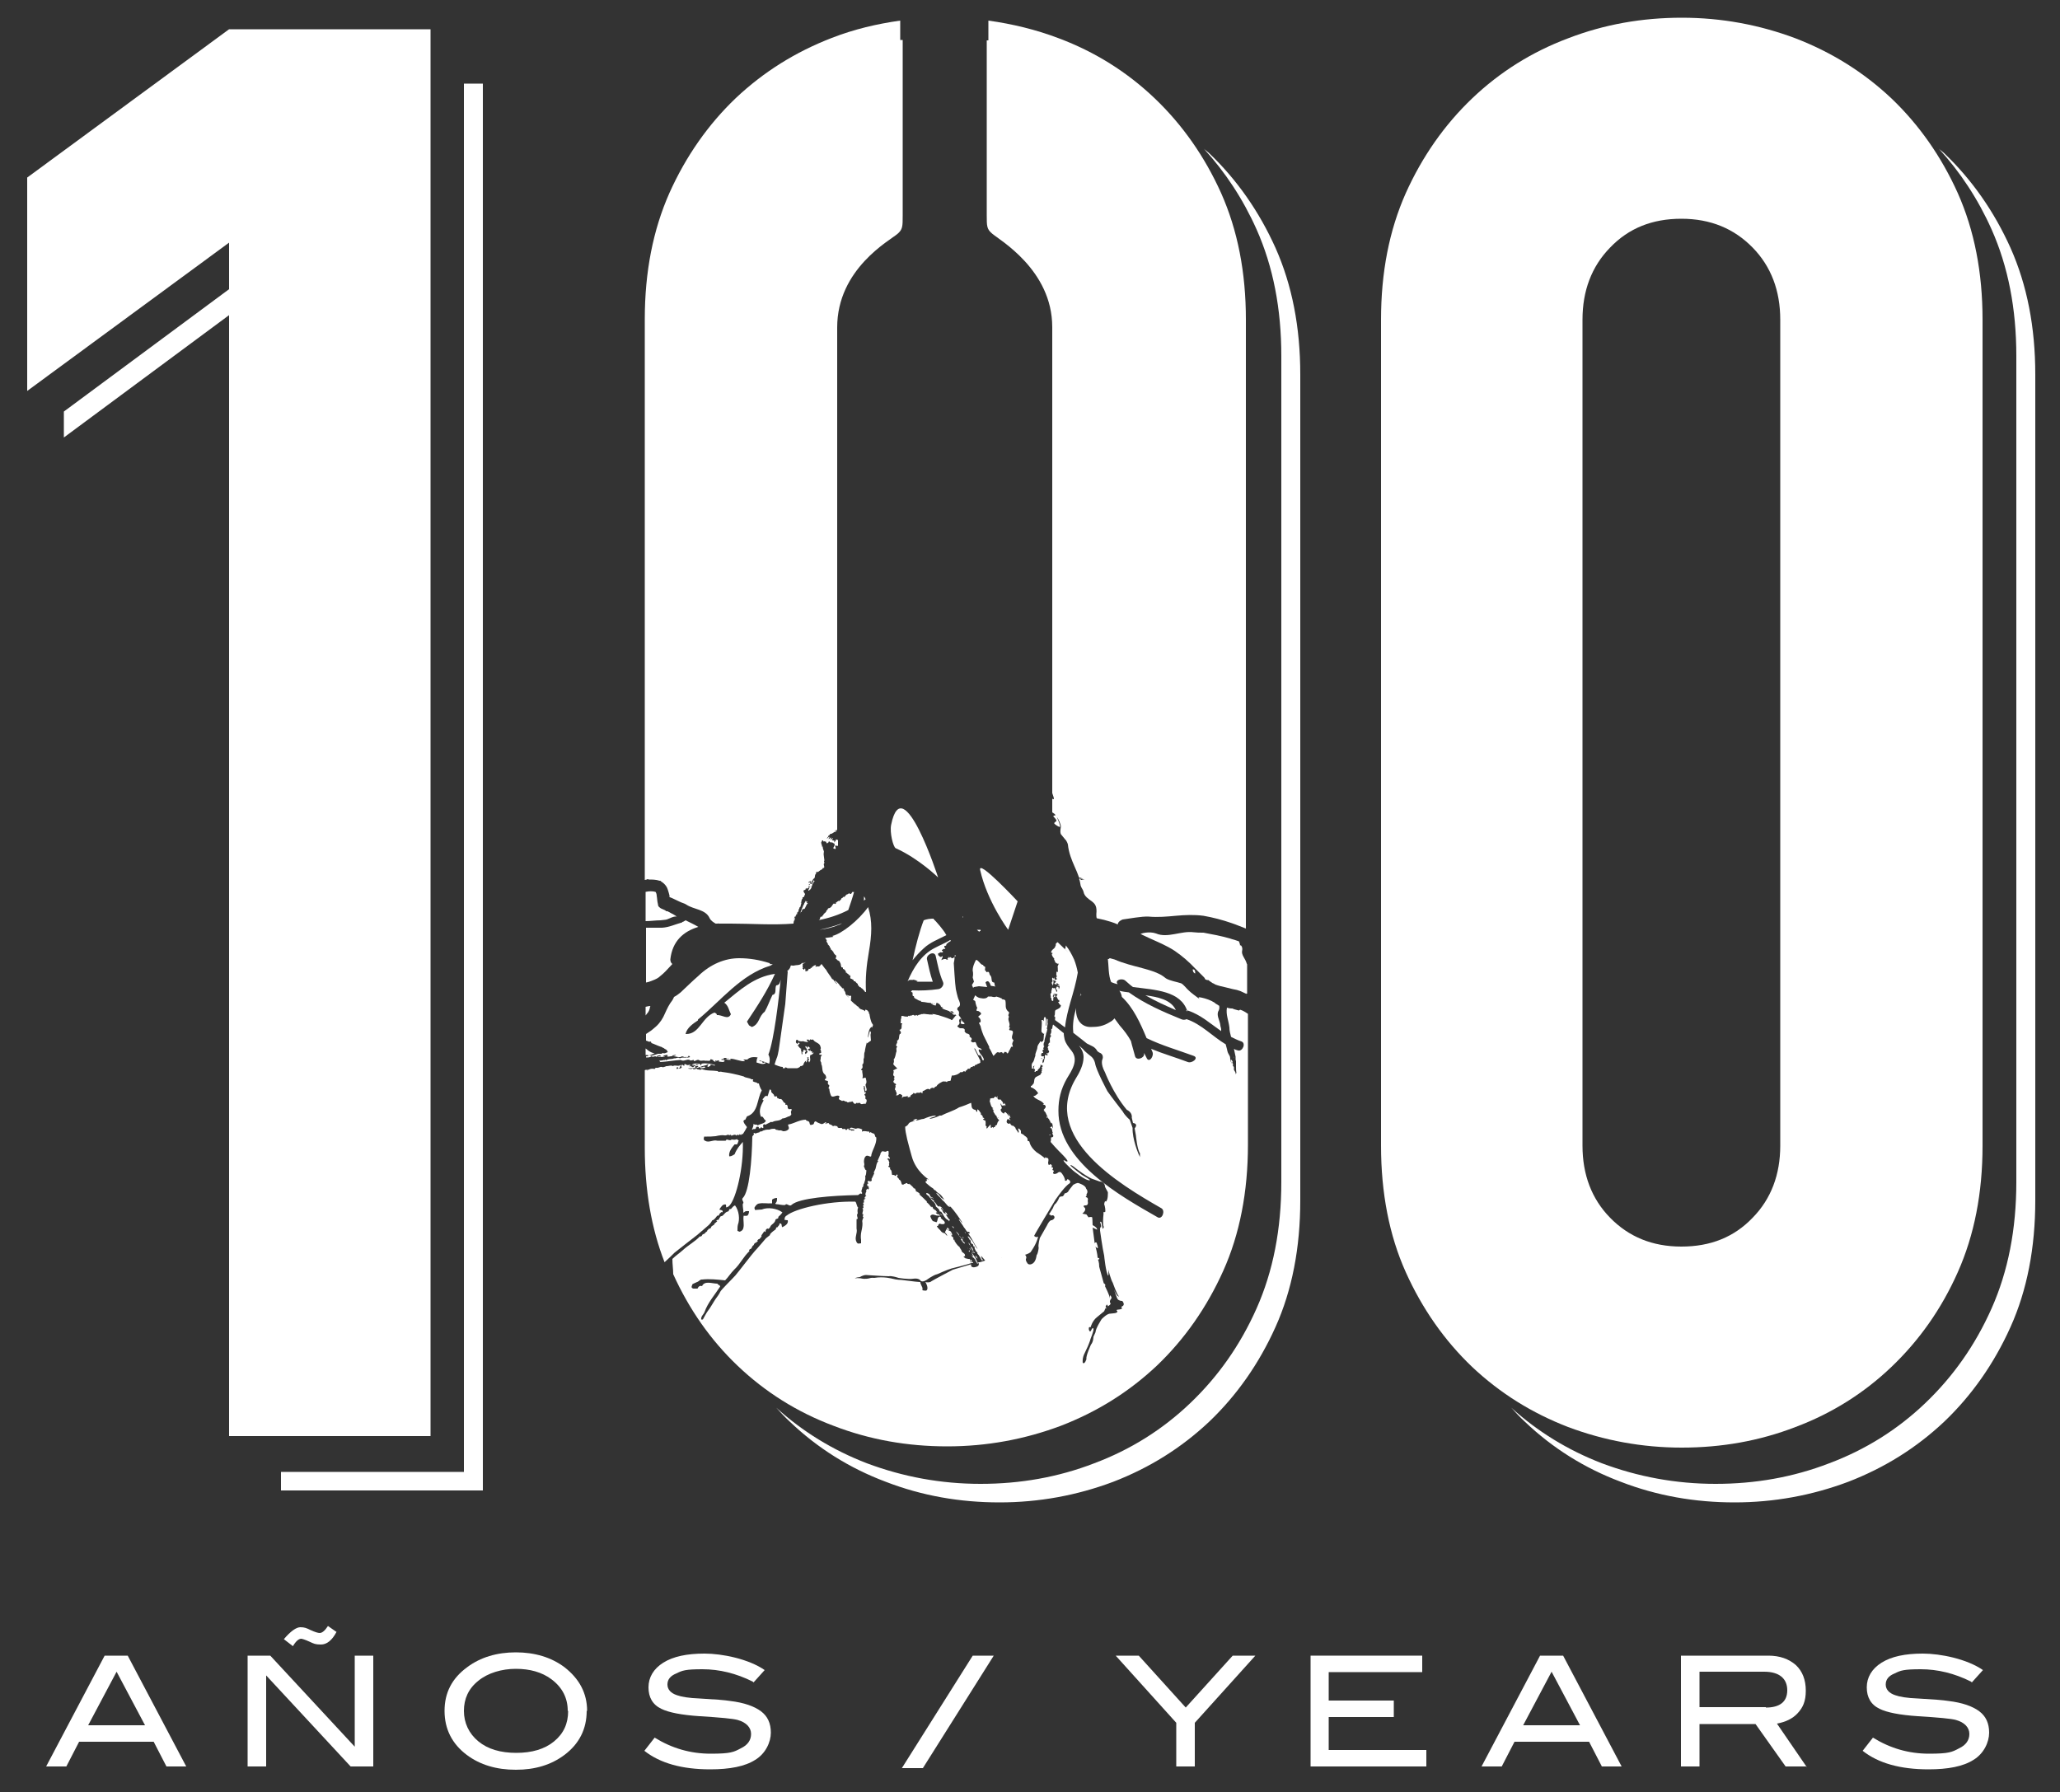 <svg xmlns="http://www.w3.org/2000/svg" id="Capa_1" viewBox="0 0 500 435"><rect x="0" y="0" width="500" height="435" fill="#333333" stroke="none"/><defs><style> .st0 { fill: #fff; } </style></defs><g><g><polygon class="st0" points="112.6 20.3 112.6 357.3 68.2 357.3 68.2 361.8 117.2 361.8 117.2 20.3 112.6 20.3"></polygon><polygon class="st0" points="55.6 70.2 15.5 99.9 15.5 106.2 55.6 76.5 55.6 70.2"></polygon></g><path class="st0" d="M488,60.2c-4-8.9-9.4-16.6-16.1-23-.4-.4-.9-.7-1.3-1.1,5.2,5.7,9.5,12.2,12.8,19.6,4,9,6,19.2,6,30.7v200.5c0,11.5-2,21.7-6,30.7-4,9-9.4,16.6-16.1,23-6.7,6.4-14.5,11.3-23.3,14.6-8.8,3.4-18,5-27.6,5s-18.8-1.7-27.6-5c-8.3-3.2-15.6-7.7-22-13.5,1.1,1.2,2.1,2.3,3.3,3.4,6.7,6.4,14.5,11.3,23.3,14.6,8.8,3.4,18,5,27.6,5s18.8-1.7,27.6-5c8.8-3.4,16.5-8.2,23.3-14.6,6.7-6.4,12.1-14.1,16.1-23,4-8.9,6-19.2,6-30.7V90.9c0-11.5-2-21.7-6-30.7Z"></path><path class="st0" d="M309.6,60.2c-4-8.9-9.4-16.6-16.1-23-.4-.4-.9-.7-1.3-1.1,5.2,5.7,9.5,12.2,12.8,19.6,4,9,6,19.2,6,30.7v200.5c0,11.5-2,21.7-6,30.7-4,9-9.4,16.6-16.1,23-6.7,6.4-14.5,11.3-23.3,14.6-8.8,3.4-18,5-27.6,5s-18.8-1.7-27.6-5c-8.3-3.2-15.6-7.7-22-13.5,1.1,1.2,2.1,2.3,3.3,3.4,6.7,6.4,14.5,11.3,23.3,14.6,8.8,3.4,18,5,27.6,5s18.8-1.7,27.6-5c8.8-3.4,16.5-8.2,23.3-14.6,6.7-6.4,12.1-14.1,16.1-23,4-8.9,6-19.2,6-30.7V90.9c0-11.5-2-21.7-6-30.7Z"></path></g><g><path class="st0" d="M45.3,428.8h-4.9l-3.1-6h-18.1l-3.1,6h-4.9l14.2-26.9h5.6l14.2,26.9ZM35.2,418.8l-6.9-13-6.9,13h13.8Z"></path><path class="st0" d="M90.6,428.8h-5.5l-20.5-22.1v22.1h-4.5v-26.9h5.5l20.5,22.1v-22.1h4.5v26.9ZM81.7,396.1c-1.1,2.1-2.4,3.1-3.8,3.1s-1.7-.2-2.8-.7c-1.1-.5-1.8-.7-2-.7-.6,0-1.3.6-2,1.8l-2.2-1.7c1.6-1.9,3-2.9,4-2.9s1.5.2,2.5.7c1.1.5,1.8.7,2.2.7.6,0,1.3-.6,2-1.7l2,1.4Z"></path><path class="st0" d="M142.4,415.3c0,4.4-1.8,8-5.4,10.7-3.2,2.4-7.1,3.6-11.8,3.6s-8.7-1.2-11.9-3.6c-3.6-2.7-5.4-6.3-5.4-10.7s1.8-7.9,5.5-10.6c3.2-2.4,7.2-3.6,11.8-3.6s8.6,1.2,11.8,3.6c3.6,2.8,5.5,6.3,5.5,10.6ZM137.8,415.3c0-3.1-1.3-5.7-4-7.7-2.3-1.7-5.2-2.5-8.6-2.5s-6.8,1-9.1,2.9c-2.4,1.9-3.5,4.4-3.5,7.3s1.2,5.5,3.5,7.4c2.3,1.9,5.4,2.8,9.2,2.8s6.9-.9,9.2-2.8c2.3-1.9,3.4-4.3,3.4-7.4Z"></path><path class="st0" d="M182.7,408.2c-4-2-8.1-3-12.2-3s-4.9.3-6.3,1c-1.5.6-2.2,1.5-2.2,2.7s.8,2.1,2.3,2.6c1.1.4,2.9.7,5.5.8,3.7.2,6.2.4,7.4.6,3.4.4,5.9,1.3,7.5,2.5,1.6,1.2,2.4,2.9,2.4,5.2s-1.3,5.1-3.8,6.6c-2.5,1.6-6.2,2.3-10.9,2.3-6.9,0-12.2-1.5-16-4.5l2.5-3.2c4.2,2.6,8.7,3.9,13.6,3.9s5.6-.4,7.3-1.3c1.7-.8,2.5-2,2.5-3.5s-1.1-2.8-3.3-3.4c-1.1-.3-4.2-.6-9.2-.9-4.4-.3-7.5-.9-9.3-1.8-2.1-1-3.1-2.8-3.1-5.2s1.2-4.5,3.6-6c2.4-1.5,5.7-2.2,10-2.2s10.7,1.3,14.6,4l-2.7,3Z"></path><path class="st0" d="M241.2,401.9l-17.2,27.3h-5.1l17.2-27.3h5.1Z"></path><path class="st0" d="M304.7,401.9l-14.7,16.3v10.6h-4.5v-10.6l-14.7-16.3h5.6l11.4,12.6,11.4-12.6h5.6Z"></path><path class="st0" d="M346.3,428.8h-28.2v-26.9h27.1v4h-22.7v6.9h15.8v4h-15.8v8h23.7v4Z"></path><path class="st0" d="M393.7,428.8h-4.9l-3.1-6h-18.1l-3.1,6h-4.9l14.2-26.9h5.6l14.2,26.9ZM383.5,418.8l-6.9-13-6.9,13h13.8Z"></path><path class="st0" d="M438.6,428.8h-5.2l-7.3-10.3h-13.6v10.3h-4.5v-26.9h21.2c2.8,0,5,.8,6.7,2.3,1.6,1.5,2.4,3.6,2.4,6.2s-.7,4.1-2,5.5c-1.2,1.3-2.9,2.1-5,2.5l7.2,10.5ZM428.6,414.5c3.4,0,5.2-1.4,5.2-4.2s-1.9-4.5-5.6-4.5h-15.7v8.6h16.1Z"></path><path class="st0" d="M478.4,408.2c-4-2-8.1-3-12.2-3s-4.9.3-6.3,1c-1.5.6-2.2,1.5-2.2,2.7s.8,2.1,2.3,2.6c1.1.4,2.9.7,5.5.8,3.7.2,6.2.4,7.4.6,3.4.4,5.9,1.3,7.5,2.5,1.6,1.2,2.4,2.9,2.4,5.2s-1.3,5.1-3.8,6.6c-2.5,1.6-6.2,2.3-10.9,2.3-6.9,0-12.2-1.5-16-4.5l2.5-3.2c4.2,2.6,8.7,3.9,13.6,3.9s5.6-.4,7.3-1.3c1.7-.8,2.5-2,2.5-3.5s-1.1-2.8-3.3-3.4c-1.1-.3-4.2-.6-9.2-.9-4.4-.3-7.5-.9-9.3-1.8-2.1-1-3.1-2.8-3.1-5.2s1.2-4.5,3.6-6c2.4-1.5,5.7-2.2,10-2.2s10.7,1.3,14.6,4l-2.7,3Z"></path></g><g><path class="st0" d="M55.6,348.6V58.9L6.6,94.9v-51.8L55.6,7.1h48.9v341.5h-48.9Z"></path><path class="st0" d="M335.2,77.6c0-11.5,2-21.7,6-30.7,4-8.9,9.4-16.6,16.1-23,6.7-6.4,14.5-11.3,23.3-14.6,8.8-3.4,18-5,27.6-5s18.8,1.7,27.6,5c8.8,3.4,16.5,8.2,23.3,14.6,6.7,6.4,12.1,14.1,16.1,23,4,9,6,19.2,6,30.7v200.5c0,11.5-2,21.7-6,30.7-4,9-9.4,16.6-16.1,23-6.7,6.4-14.5,11.3-23.3,14.6-8.8,3.4-18,5-27.6,5s-18.8-1.7-27.6-5c-8.8-3.4-16.5-8.2-23.3-14.6-6.7-6.4-12.1-14.1-16.1-23-4-8.9-6-19.2-6-30.7V77.6ZM384.1,278.1c0,7,2.2,12.9,6.7,17.5,4.5,4.6,10.2,7,17.3,7s12.8-2.3,17.3-7c4.5-4.6,6.7-10.5,6.7-17.5V77.6c0-7-2.2-12.9-6.7-17.5-4.5-4.6-10.2-7-17.3-7s-12.8,2.3-17.3,7c-4.5,4.6-6.7,10.5-6.7,17.5v200.5Z"></path><g><path class="st0" d="M237.3,305.5c-.2-.2-.2-.8-.6-.6.3.2.2.5.6.6Z"></path><path class="st0" d="M236.6,304.1l-.2-.2h0c0,0-.5,0-.5,0,0,.3.4,0,.6.3Z"></path><polygon class="st0" points="235 303.1 235 303 234.9 302.9 235 303.1"></polygon><path class="st0" d="M235.6,302.4l-.5-.8c0,.2.1.6.5.8Z"></path><polygon class="st0" points="235.4 304 235.4 304 235.4 304.1 235.4 304"></polygon><path class="st0" d="M234.4,299.4c.1-.2-.2-.3-.3-.4l.3.4Z"></path><path class="st0" d="M235.4,303.8c0-.1,0-.2-.2-.3,0,.1-.2.5.2.3Z"></path><path class="st0" d="M235.3,303h0s.5.7.5.7c-.1-.2-.2-.5-.4-.7Z"></path><path class="st0" d="M231.1,297.6c0,0,.1.5.5.5-.2-.3-.2-.3-.5-.5Z"></path><path class="st0" d="M231,300.4c.2,0,.3.1.3.2,0-.2-.2-.3-.3-.5,0,0,0,.2,0,.2Z"></path><path class="st0" d="M229.4,294.9c.2-.2.4.1.6,0,0,0,0-.2-.2-.2,0,0,0,0,0,0,.1-.3-.4-.4-.5-.7,0,.2.3.4.2.6-.7-.1-.6-.8-1.1-1.2v-.2c.4.2.4.6.7.7h0c-.3-.3-.4-.9-.9-1,.1,0,0-.2-.1-.2v.2c-.8,0-.8-.9-1.4-1.2.1-.5-.5-.3-.5-.7-.2,0-.4-.2-.4-.3.3,0,.6.1.8.3-.2-.5-.9-.3-.9-.9-.1-.2-.5-.5-.8-.5-.4.3.6.6.7,1,.3.4.6.7.8,1,.4.2.6.7.8,1.1h-.2c.3.4,1,.7,1.1,1.4h.3c.6.7.8,1.7,1.8,2.1l.2.3c0-.2,0-.3.2-.3-.5-.4-.7-1-1.1-1.4Z"></path><path class="st0" d="M231.8,301.1l-.2-.2c0,0,0,.3.2.2Z"></path><polygon class="st0" points="233.8 300.3 233.6 300.2 233.9 300.7 233.8 300.3"></polygon><polygon class="st0" points="231.9 295.7 231.7 295.6 232 295.8 231.9 295.7"></polygon><path class="st0" d="M233.2,300.8c.3.4.5.9,1,1.1,0-.4-.5-.5-.6-.8,0,0,0,0,.1,0,0-.3-.6-.7-.7-1-.1,0-.3,0-.2-.2,0-.3-.4-.7-.8-1l1.2,1.6h.3c0,0,0,.2,0,.2,0,0,0,0-.1,0Z"></path><path class="st0" d="M294.1,238.9c0,0-.2,0-.3,0,0,0,0,0,0,0,0,0,.2,0,.2,0,0,0,0,0,0,0h0,0s0,0,0,0Z"></path><path class="st0" d="M285.4,245.2c-1.2-2.6-4.5-3.2-7.4-3.6,2.4,1.4,4.9,2.5,7.4,3.6Z"></path><path class="st0" d="M287.8,245.3c.2,0,.3,0,.5,0,3.1,1,5.5,3.2,8.1,5,0-.1,0-.2,0-.4,0-.4-.2-.7-.2-1-.1-1.2-1.1-2.5-.4-3.6.2-.4.2-.9.1-1.2,0,0-.2,0-.2-.1,0,0,0,0,0,.1,0,0,0,0,0-.1-.3-.2-.6-.3-.9-.6-.9-.6-2.1-1-3-1.2-.8-.2-1.3-.2-.4.5-1.3-1-2.2-1.6-2.8-2.2,0,0,0,0,0,0,0,0,0,0,0,0-.6-.5-1.2-1.4-1.9-1.8-1.2-.4-2.7-.6-3.7-1.2-.5-.4-.9-.7-1.3-.9-.2-.1-.4-.2-.6-.3l-.7-.3c-1-.4-2.1-.7-3.2-1-2.2-.6-4.4-1.1-6.7-2.1-.4-.1-.8-.2-1.1-.3-.1,0-.2.1-.3.2,0,0-.2,0-.2,0,.2,1.5.1,4,.8,5.6.5.2,1,.4,1.6.5-.9-1,1.1-1.6,1.9-.8.6.5,1.2,1.1,1.8,1.5,5.4.7,11.6.9,13.2,5.9Z"></path><path class="st0" d="M289.5,235.3c0,.5.2.9.6,1,0-.5,0-1-.6-1Z"></path><path class="st0" d="M302.6,234.1c0,0,0-.1,0-.2-.3-1.2-1.4-2.1-1.1-3.2.2-.8-.5-1.7-.5-1,0-.6-.2-.9-.3-1.2l-.6-.2c-.5-.2-1.1-.3-1.6-.5-2.1-.6-4.2-1-6.4-1.4-.9,0-1.6,0-2.4-.1-3-.4-6.3,1.5-9.1.3-1.6-.6-4,0-3.7.2,0,0,.2,0,.3.1,0,0,.2,0,.3,0,0,0-.2,0-.3,0,.6.3,1.1.5,1.7.8,2.2,1,4.2,1.8,6.2,3.1,1.9,1.3,3.5,2.7,5,4.3l1.4,1.4.7.7s0,0,0,.1h0c0,0,.2,0,.2,0,0,.5.3.5.6.6,0,0,.2,0,.3,0,.3.3.7.5,1.1.8h-.1s.2,0,.2,0l.5.3s0,0,0,0c.8.3,1.7.5,2.6.7l1.6.4,1,.2.9.3c.4.2.9.4,1.3.6,0,0,0,0,0,0,.1,0,.2,0,.3,0v-7.3Z"></path><path class="st0" d="M293.6,238.8c0,0,.2,0,.2,0,0,0,0,0,0,0,0,0-.1,0-.2,0Z"></path><path class="st0" d="M228,294.6h0s.7.5.7.5c-.1-.3-.6-.5-.7-.5Z"></path><path class="st0" d="M302.6,241.5s0,0-.1.1c0,0,0,0,.1,0v-.2Z"></path><path class="st0" d="M235.5,302.6c.4.3.3.8.8,1.1-.2-.4-.2-1-.8-1.1Z"></path><path class="st0" d="M253.7,280.9c0,.4-.2.2-.2.2-.2-.3-1.9-1.4-1.9-1.4-1.5-1.2-1.7-2.4-1.7-2.4,0,0,0-.2-.2-.3-.1,0-.3,0-.3-.2,0-.2,0-.3,0-.4-.1-.2-.2-.3-.3-.4-.2-.2-.5-.3-.6-.5l-.7-.4v-.6c-.5-.8-.7-.5-.7-.5.4,1.2,0,.9,0,.9-.1-.3-.6-.9-.6-.9,0-.1,0-.2,0-.2l-.5-.5c-.4,0-.7-.2-.8-.6-.2,0-.4.2-.6,0-.5-.3-.2-.8,0-1.1.2.1.5.3.7.4-.1-.2-.3-.4-.3-.4-.1-.6.3-.2.3-.2-.2-.6-.5-1-.7-1.3h0s0,0,0,0l.2.4c.2.5,0,.5,0,.5,0-.2-.2-.5-.4-.7h0c-.2-.1-.2-.4-.5-.3-.2,0-.1.2-.2.3-.3,0-.5-.3-.7-.5,0-.2-.3-.4,0-.6.3-.2.1-.5,0-.7,0,0,0,0,0,0-.3-.7,0-.6,0-.6,0,.2.1.4.2.5.1,0,.2-.1.4-.1,0,.1.2.2.2.2,0,0,0,0,0,0,0-.7.3,0,.3,0h0c0-.5-.4-.8-.4-.8.1.4-.2.3-.2.3,0-.2-.1-.3-.1-.4h-.2c0,0,.1,0,.2,0-.1-.2-.2-.3-.2-.3-.1,0-.2-.3-.3-.4-.2,0-.4,0-.6,0-.3-.2-.2-.6-.1-.8-.3,0,0,.2-.2.3l-.4-.2c-.2,0-.3.3-.5.4-.2-.1-.5,0-.8.1,0,.1.1.4-.1.5.2.6.3,1.6.9,1.8l-.3.2c.2,0,.3.3.5.3h-.2c-.1.5.4.8.5,1.2.4.1.3.5.4.7,0-.1.4-.1.4,0h-.3c0,.3.4.3.4.6-.3.2-.4.5-.5.9,0,.3-.6.2-.5.7h-.2c-.2,0-.2.2-.3.3v-.3c-.3,0-.3.2-.4.2-.3-.1,0-.6-.2-.8-.3.3-.6.6-.8.9-.1,0-.2,0-.2-.1.1,0,0-.2.1-.2,0-.1-.1-.4-.3-.3,0-.4.1-.6,0-1,.2-.4-.5-.2-.6-.7h.4c0,0,0,0,0,0-.2,0-.2-.4-.5-.3.2-.2-.2-.4,0-.5h-.1c0-.2,0-.1-.1-.1,0,0,0,0,0,.1,0-.2-.4-.2-.2-.6-.3-.2-.4-.8-.9-.9v.6c-.4,0-.2-.6-.6-.5-1-.3-.7-1-.9-1.7-.9.4-1.9.8-2.9,1.1-1.4.9-2.8,1.2-4.3,2h-.4c-.8.4-1.7.7-2.5.8.4-.5,1.2-.3,1.6-.8-1,0-2.1.4-3,.8-.6,0-1.3.4-2,.4l.5-.3h0c-.5-.2-.9.1-1.2.4h0c.2,0,.4-.2.5,0-.6.2-1.3.2-1.6.9-.2.2-.4.4-.7.5,0,.8.2,1.8.5,3.1.4,1.6.9,3.4,1.1,4.1,1,3.7,4.1,5.6,4.1,5.6h0c-.1,0-.3,0-.3-.1,0,0-.4.1-.1.3,0,.2-.2.2-.4.3,0,.1.2.1.1.3.6.5,1.1,1,1.8,1.4.1.2.3.4.6.5.2.3.4.4.6.6.8.4,1.1,1.1,1.5,1.6-.3-.1-.6-.4-.8-.5h0c-.4-.5-.6-1-1.2-1.1.5.7,1.2,1.2,1.6,1.8.7.5.8,1,1.5,1.5h.1c0-.1,0-.2,0-.3,0,.1.2.2,0,.3,0,.2.2,0,.3,0,1.1,1.2,2.1,2.7,2.9,3.9-.5-.2-.4-.7-.9-.8.4.7,1,1.4,1.3,2,.4.3.6,1.3,1.2,1,0,.1.2.2.2.4h-.4c1,1.4,1.4,2.4,2.3,3.8-.2-.2-.4-.4-.5-.6-.3-.5-.6-1.1-.9-1.5-.4-.3-.5-.9-1-1,0,.3.4.5.4.8.6.2,0,.9.8,1.1.2.2,0,.6.4.6,0,.1.2.2,0,.3.2.4.3.9.7,1.1-.1,0,.2.2,0,.3.3.3.5.5.5.7.4.2.2.6.6.8,0,0,0,0,0,.2h.2c0,0,0-.3,0-.3-.4-.2-.2-.6-.4-.9.4.5,1.1,1.2,1.3,1.6h0s-.7.3-.7.3c1.7-.4,3.8-1,4.5-1.4,0,0,1.5-.2,2.2-.1,0,0,.6.5,1.3-.2,0,0,2.3-.2,3.4-1,0,0,1.3-1.7,1.8-3.5,0,0,0-.1.1-.3-.6.3-1-.2-1-.2.3-.7,5.2-8.8,5.2-8.8,2.3-3.3,3.2-3.8,3.2-3.8,1-.6-.3-1.2-.3-1.2-.2.6-.6.4-.6.4,0-.8-.8-1.8-.8-1.8-.5-.7-1.1,0-1.1,0-1.1.5-1-.2-1-.2.5-.5-.2-.6-.2-.6.2-.2.2-.5.2-.5-.2-.2-.4-.2-.5-.1.2-.2.2-.3.2-.3.1-.4-.4-.5-.4-.5-.5.6-.5-.4-.5-.4.3-1.3-.3-1.1-.3-1.1Z"></path><path class="st0" d="M254.6,275.4l.2.2c0,0,.2,0,.2-.1,0-.1-.3,0-.4,0Z"></path><path class="st0" d="M237.2,306.7c0,0,.1,0,.2,0-.2-.4-.5-.9-.6-1.3l-1-1.4.4,1c-.3,0-.5-.5-.6-.5.3.3.4.8.9.9-.2.3.5.3.2.6.3.2.4.5.5.8Z"></path><path class="st0" d="M240.1,9.8h-.6s0,42.4,0,42.4c0,2.7,0,3.4,1.3,4.5,1.7,1.5,14.6,8.8,14.6,22.7v113.1c.1.4.3.8.4,1.3,0,.3-.1.2-.4.1v3.3c.3.2.7.4.8.7.1,0-.8.1-.5.3.3.4.7.7.7,1,.2.1-.7.5-.5.7.3.4,1.6,1.2,1.4.6-.2-.9-.5-1.4-.8-2.2.5.7.8,1.4,1,2.2,0,.5-.3,1.3,0,2,.3.4.6.7.9,1.1,0,0,0,0,0,0h0c0,0,.1.2.2.2,0,0,.2,0,.3,0h-.3c.3.4.5.8.6,1.2.2,2,.9,3.7,1.6,5.3.4.9.8,1.8,1.1,2.7.3,0,.6.2,1,.3h-.7c-.1,0,0-.2-.2-.2,0,0,0,0,0,0,0,0,0,.2,0,.2.4.1.9.2,1.3.3h-.9c0-.1-.3-.2-.5-.3,0,0,0,0,0,0h0s0,0,0,0c.2.5.3,1.1.4,1.7.2.6.6,1,.7,1.5.2,1.1,1.2,1.7,2,2.3.8.6,1.3,1.2,1.1,3.1,0,.4,0,.7.1,1,.6.1,1.2.3,1.8.4,0,0,0-.2-.1-.3,0,0,0,.2.1.3,1.1.3,2.2.6,3.3,1.1,0-.4.4-.9,1.2-1.2,1.6-.2,4.6-.8,6.3-.7,2.3.2,4.4,0,6.6-.2,2.2-.2,4.4-.3,6.7,0,2.3.4,4.6,1,6.9,1.8,1.2.4,2.3.9,3.4,1.3V77.6c0-11.5-2-21.7-6-30.7-4-8.9-9.4-16.6-16.1-23-6.7-6.4-14.5-11.3-23.3-14.6-5.5-2.1-11.3-3.5-17.1-4.3v4.8Z"></path><path class="st0" d="M244.4,269.9h0s.2.2.2.2h0c-.1-.1-.2-.2-.2-.2Z"></path><path class="st0" d="M262.4,241.4c0-.1,0-.3,0-.4,0,.3-.2.6-.3.9.1-.2.2-.3.4-.5Z"></path><path class="st0" d="M256.1,247.6c0,0,.1,0,.1.1,0,0,1.1.8,2.3,1.7.2-2.1.8-4.3,1.3-6.1.7-2.4,1.4-4.8,1.8-7.2-.2-1.1-.5-2.2-.9-3.2-.6-1.3-1.2-2.4-2-3.4,0,.3-.1.7-.2.9.3.3.6.6.9.9l-2.7-2.6c-.2.2-.6.3-.4.8h-.1c-.1.9-.9.8-1.1,1.7.2.2.3,0,.4.2l-.2.2c0,.4.3.8.6,1.1-.2.3.3.6.2.9.3.1.5.5.9.3l-.3.7c.1.4,0,1,.1,1.3h-.4c.1.4-.2.8.2,1h-.2c0,.1.2.2.2.2h-.2c-.2.4.3.5.2.6h-.2c0-.1-.2.2-.2.2-.4-.1-.2-.6-.4-.6v.3c0,0-.3-.3-.3-.3h0c-.3.3,0,.7,0,.9-.5.5,0,.6,0,1.1.2-.5.3-1,.1-1.5.3.4.6.1.7.6l-.5.3h.2c0,0,0,.1,0,.1v.2c.2-.3.4,0,.5,0v-.3c-.1,0,.1-.1.1-.1,0-.1-.1,0-.2,0,0,0,.2,0,.3,0-.2.2.2.4.4.4,0,.3-.3.1-.5.3h0c.2,0,.3.1.4,0,.3,0,.2.5,0,.8,0-.2-.1-.3-.1-.5-.1,0-.4-.2-.5,0,0,0,0,.1.2.1,0,0-.2,0-.2,0-.5.4.7.7,0,1.1,0-.4-.3-.8-.5-1-.3.3-.3-.2-.5,0-.1.4-.3.9-.2,1.2-.5.3,0,.8-.2,1.1.4.3,0,.7.5.9l.2-.2c-.2-.3.1-.7,0-.8-.5-.2.3-.5,0-.8,0,0,.1,0,.1,0,0,.2.4.5,0,.5-.1.2,0,.3.1.4,0,0,0-.1,0-.2l.3.2h0c-.2-.4,0-.9-.5-1,.4,0,.4.3.9.2.2.2-.2.4-.2.6.3.3.3.9.7.9-.1-.2,0,0,0-.3,0,0,0,0,0,0,0,.3,0,.5,0,.7h-.3c.2.2.3.7.7.8,0,.7-.7.9-1.3,1.2-.3.4,0,1-.3,1.4,0,0,0,.3.2.2v.5c0,.3-.1.5-.2.7Z"></path><path class="st0" d="M191.2,269c0-.4,0-1-.6-.8,0-.1.1-.3,0-.4-.8-.3-.5-1.2-1.5-1,0-.2-.4-.2-.5-.3.2-.8-.6,0-.7-.5,0-.5-.8-.7-.7-1.1,0-.2-.1-.5-.4-.4,0,0,0,0,0,0-.2.8-.5,1.6-.5,1.6-.7-.3-.8.4-1.2.7,0,0,0,.3.2.3l.2-.3c-.7,1.4-1.5,2.6-.8,4.3.6-.3.6.7,1.2.9-.2.8-1.5.8-2,1.2-.1-.4-.7,0-1-.4,0,.5-.2,1-.4,1.4.2,0,.4,0,.4-.2.2.2.5,0,.7-.1h-.2c0-.1.3-.4.3-.4.2,0,.5,0,.5.2-.2.2.2.2.1.2.2,0,.4,0,.4-.3,0,0,.3,0,.2.2.9.2-.2-.8.7-.9.1,0,.2.3.4,0h0c0,0,1.2-.6,1.2-.6.1.2.4,0,.4,0h0c.8-.4,1.6-.1,2.3-.8h0c.5,0,1.1-.3,1.5-.5h0c0,0,.2,0,.2,0l.2-.2h0c.6-.2-.1-.8.3-1.2.3-.7-.6-.2-.7-.4Z"></path><path class="st0" d="M169.4,247.5c5.6-4.6,10.4-10.9,17.6-13.1.1-.1.4-.2.6-.3-.1,0-.3,0-.4-.1-.1,0-.2,0-.3.1,0,0,0-.2-.1-.3-2.5-.8-4.9-1.2-7.4-1.2-3.4,0-6.9,1.4-9.9,4.3-1.5,1.3-2.8,2.6-4.3,4-.5.4-1,.8-1.6,1.1-.1.3-.3.6-.4.8-.8,1-1.3,2.1-1.8,3.2-.5,1.2-1.2,2.3-2.2,3.2-.5.4-1,.9-1.5,1.2l-.9.6v1.6l.8.3c.3-.2.5,0,.5.3.9.3,1.4.6,2.3.9.3,0,.4.3.7.3.2.3.9.4.8.7.5.4-.3.4-.3.5-.1,0-.5.2-.6,0-.1.1-.4,0-.4.2-.4,0-.6,0-.9,0h0c-.6.2-1.1.4-1.7.5-.5-.4-.8.3-1.2.1v.3c.5,0,1,0,1.3-.3.2.2.7.1.9,0,.2,0,.3.3.5,0,0,0,0-.1,0-.1.3,0,.6-.3.9,0-.2.2-.7,0-.8.2.2,0,.5.1.8,0,.2.2.7,0,1,0-.2-.2-.4,0-.6,0l.4-.3c.3,0,.7-.3.9,0l-.2.2c.3.2.7,0,1,0,0,0,0,0,0,0,.1,0,.3,0,.4-.2h-.1c.3,0,.6-.2.9-.1-.2.2-.5.2-.7.3.7,0,1.1.3,1.8.2.5-.5.9.3,1.4-.1v.2c.3-.1.5-.2.5-.4.3,0,.2.1.4.3-.8.3-1.8-.1-2.5.3-.4-.4-.9.1-1.4,0-.5.3-1.4,0-1.9.5-.1-.4-.4.1-.6-.1-.4.2-.7.1-1.1.2l.3.3c1.6-.1,3.3-.4,4.9-.5.8.5,1.5-.3,2.2,0,.2.3.6,0,1,0-.1.7.7-.2,1.2,0,.5.4,1,0,1.6.2.4-.1,1.1.2,1.2-.2,0-.4.5,0,.7,0v.2c.2,0,.4.4.8.2h-.3c0-.2,0-.2,0-.3.3.3.7-.1,1,0,0,.1-.3.1-.1.3.5,0,1.2.3,1.4-.2-.3-.4-.7,0-1-.4.1.2.4,0,.5-.1,0,0,.1.2.2.2,0,0,.1-.1.1-.2,0,0,0-.2-.2-.2h.8c0,.4.4,0,.6.2h0c0,.1-1,0-1,0,0,.1.2,0,.4.1.2.3.8.1,1.2.2-.2,0-.3-.3-.2-.3h0c1.1,0,2.4.7,3.5.6,0-.2-.4-.2-.3-.4h.9c.5-.6,1.6-.7,2.5-.5-.3.4-.2.8-.3,1.2.7.2,1.5.6,2.2.2,0-.5-.5,0-.7-.1,0-.7-.7-.1-.8-.6.8.2,1.7.5,2.4.8.2-.7.2-1.5-.2-2.2,1.4-3.6,2.5-13.4,3-18.2-.2.6-.2,1.3-1.1,1.4-.4.8.2,2.1-.9,2.3-.7,1.4-1.1,2.7-1.9,4.1-1.5,1.1-1.2,3-3.1,3.7l-.7-.4-.5-.9c2.6-3.9,4.9-7.4,6.8-11.6-5.1.7-8.6,4-12.3,7,1,.7,1.1,1.8,1.6,2.8-.7,1.5-2.1.1-3.4.2,0-.4-.4-.5-.6-.6-3,1.1-3.6,5.2-6.8,5.2h-.2c.3-1.5,1.8-2.5,3-3.3Z"></path><path class="st0" d="M203.4,201.5s0,0,0,0h0s0,0-.1,0h0Z"></path><path class="st0" d="M162,221.2h-.3c0-.1-.4-.3-.4-.3-.2-.1-.5-.2-.7-.3-.2-.1-.4-.2-.6-.4-.2-.2-.3-.4-.3-.7-.2-.7-.2-1.6-.3-2,0-.5-.2-.9-.3-1-.7-.2-1.5-.2-2.4,0v7.1c1.2,0,2.4-.2,3.6-.2.3,0,.6-.1.9-.1.6,0,1.1-.3,1.6-.5.5-.2,1-.4,1.5-.3h0c-.1,0-.2-.1-.3-.2-.6-.4-1.3-.7-2-1.1Z"></path><path class="st0" d="M202.9,219.3c-.1.3-.5,0-.5,0-.5.4-.5,1.1-1.4,1.2-.2.2,0,.4-.4.5,0,.6-.7.6-.8,1.2-.4,0,0,.3-.3.3h-.2c-.4.1-.1.9-.8.9,0,0,0,0,0,0,2.6-.5,5.1-1.3,7.4-2.5.5-1.5,1-2.9,1.4-4.4,0,0-.2.1-.3,0-.3,0-.2.5-.6.5,0,0,0,0-.1,0-.2-.4-.4.1-.7.1-.4.1-.5.8-.9.6-.2.1-.2.5-.5.3.1.4-.3.4-.4.7h-.4c0,.1,0,.1,0,.1-.3,0-.3.4-.6.3Z"></path><path class="st0" d="M157.9,244.2c-.4,0-.8.1-1.2.2v2.1c.1-.1.2-.3.3-.4.5-.5.7-1.1.8-1.8Z"></path><path class="st0" d="M158.9,255.8l-.4-.2c-.7-.2-1.2-.6-1.8-1.1v1.6c.1,0,.2,0,.4,0,.7.3,1.1-.3,1.8-.3Z"></path><path class="st0" d="M165.6,223.9c-1.8.5-3.2,1.2-4.9,1.3-.9,0-1.7,0-2.6,0h-1.3s0,13.3,0,13.3c.6-.1,1.1-.3,1.6-.5.8-.3,1.4-.6,1.9-1.1.8-.6,1.8-1.7,2.9-2.9-.3-.2-.5-.6-.5-1.1.5-4.5,3.2-6.8,6.8-7.9-1-.6-2.1-1.1-3.1-1.6-.3.2-.6.4-.8.4Z"></path><path class="st0" d="M194.2,221.6c0,0,.1-.1.2-.2,0,0,0,0,.1,0,.1-.3.3-.6.3-.8,0,.2.4,0,.5,0,.3-.5.4-1,.8-1.4,0,0-.1,0-.2,0h-.2c.1,0,.3-.2.2-.4h0c-.3,0-.6.5-.6.8h0c0-.3.3-.6.4-.9h-.2c0,.2-.2.4-.3.6,0,.2-.2.4-.3.6v.2s0,0-.1,0c0,0,0,.3-.1.3,0,0,0,0,0,0-.2.5-.3.9-.5,1.3h0Z"></path><path class="st0" d="M300.7,245.3c-.3-.1-.7-.2-1.1-.3l-.5-.2c-.2,0,0,0-.2,0-.4,0-.8-.1-1.1-.2h0c-.3,1.7.4,3.1.6,4.8,0,.8.2,1.5.4,2.3.8.4,1.6.8,2.5,1.1,1.2.4.3,2.5-.8,2.2-.4-.1-.7-.2-1-.4.1.6.3,1.3.4,1.9v.7c0,0,.1.4.1.4h0s0,0,0,0h0c0,.2,0,.3,0,.4h0c0,0,0,.6,0,.6h0s0,0,0,0v.2s0,0,0,.1c0,0,0,0,0,0,0,.5,0,1,.1,1.5,0,0-.1.3-.2.4h0c0-.1,0-.1,0-.1,0-.4-.2-.7-.4-1h0c0-.2,0-.3,0-.3,0-.1,0-.2,0-.3,0-.2-.3-.3-.3-.6,0,0,.2,0,.1-.1,0-.2-.2-.3-.2-.5,0,0,.2-.2,0-.3,0-.2-.5-.6-.4-.3l.3,1c-.1-.3-.3-.6-.4-1,0-.2,0-.6-.1-.9-.2-.4-.5-.8-.6-1.3-.1-.6-.3-1.1-.4-1.6-3.2-1.9-5.9-4.9-9.5-6.1-.4.2-.9.2-1.3,0-4.4-1.8-8.8-3.7-12.7-6.5-.8-.1-1.6-.2-2.3-.4.3.4.5.9.6,1.5,2.8,2.6,4.5,6.4,6,10,0,0,0,0,0,0,3.7,1.8,7.6,2.9,11.4,4.3,1.4.5-.4,1.9-1.4,1.5-2.9-1.1-6-2-8.9-3.2.1.2.2.5.3.7.5,1-.8,2.9-1.4,1.5-.2-.4-.4-.8-.6-1.2,0,0,0,.2,0,.3,0,1-1.9,1.6-2.2.5-.3-1.2-.7-2.4-1-3.7-.7-1.3-1.7-2.6-2.5-3.5-.3-.3-.8-1.1-1.5-2-.3.4-.7.7-1.1.9-1.6,1-2.9,1.2-4.7,1.2-2.6,0-3.7-2.3-3.5-4.6-.6,2-.9,4-.7,5.8,0,0,0,.1,0,.2,1.7,1.3,3.3,2.6,3.3,2.6l1.4.7s.7.3,1.1,1.1c0,0,.3.3.5.4,0,0,1.2.3.8,1.6,0,0-.6,1,.6,3.2,0,0,2,5.2,5.3,9.1,0,0,1.4.6,1.2,1.9l.3,1.3s1.4.1.4,1.3l.3,1.7s.3,3.4,1,4.4c0,0-.1.6.1.9,0,0-.3-.3-.5-.9,0,0-1.5-3.5-1.4-6.2l-.7-2s-1.1-.9-1.7-2c0,0-2.8-3.6-3.7-4.9,0,0-2.8-5.2-3-6.8,0,0-.2-1-.9-1.6,0,0-1.7-1.3-2-1.8l-1-.9c.6.8,1.1,1.7,1.1,2.8,0,1.9-1,3.8-2,5.4-8.2,14.2,10.6,25.4,20.9,31.3,1,.6.2,2.8-.9,2.2-9.1-5.2-24.2-13.6-24.1-25.9,0-2.8.6-5.2,2-7.7,1.2-2,3-4.5,1.2-6.8-.7-.9-1.4-1.7-1.7-2.8-.1-.5-.2-1-.2-1.5-.8-.6-1.7-1.4-2.6-2.1-.2.4-.1.9-.3,1.1-.5-.2.2.4-.2.3.2.3,0,.7-.2,1.1,0,0,.2.2.3.3h-.1c-.2.2-.3.6-.3.8,0,.2.1.5,0,.6,0,.1.2.2.3.1h0c0,.1,0,0-.1,0-.3,0-.5.3-.6.6l.4.2h-.3c-.1.2-.4.6,0,.8l-.2.2c.1,0,.2.3.3.2h0c0,0,0,0,0,0h0c0,.1,0,.1,0,.1.1.2,0,.5-.3.5l.2.2-.4-.2c-.2.3.3.3.2.5-.2.2-.4-.1-.7,0v.3c.1,0,0,0,0,0,.1.5-.2.7-.2,1.2,0,.2-.3.5-.3.5-.1-.3-.1-.7.1-.8,0,0-.1,0-.1,0,0-.2.4-.2.3-.6l-.6.2c0,.1-.1.3,0,.4h-.1c.2-.2,0-.4,0-.5h.5c.8-.7-.5-.1-.5-.6,0-.2,0-.4.2-.6h.3s0,0,0,0c0-.2-.1-.3-.2-.3h.2c-.6-.5.5-.4,0-.8.2-.2,0-.4.3-.5l-.2-.2c0-.3,0-.7.2-.9,0-.8.4-1.5.5-2.4,0,0,.1,0,.2,0-.3-.2,0-.4,0-.5,0,0,0-.2-.1-.2v-.2c.1-.3.1-.8.2-1.1-.1-.3,0-.7,0-1h0c0-.1-.1-.2-.2-.2-.1.5,0,1.2-.2,1.7h-.1c.1-.6.2-1.4,0-2,0,0,0,0-.1-.1h-.2c-.2.3-.1.6-.2,1l-.2-.3c0,0-.2,0-.3,0,.2,1-.1,2,0,2.9.2.2.5.6.7.4-.3.4,0,1.3-.4,1.9-.2-.1-.2.1-.4.2-.1,0,.1-.2-.2-.2,0,0-.2.1-.1.2,0,0,0,0,0,0-.3.4-.5.7-.6,1.1,0,.8-.6,1.5-.5,2.2-.3.6-.2,1.1-.7,1.7-.4.5,0,1.2-.2,1.4.8.1,0-.6.7-.7-.2.3-.2.5-.2.8h.2c.3,0,0,.3,0,.7h.3c0,0-.1-.2,0-.2h.4s0,0,0,0c0-.4.4-.5.5-.8l-.2-.2h0c.2,0,.2.2.2.4,0,0,0-.1.1-.2,0-.3.4-.7,0-.7,0,0,.2-.1.3,0,0,0,0,0,0,.1,0,0,.2,0,.2-.2,0,.1,0,.3.2.3,0,.3-.2.3-.3.5,0,.2.2,0,.2,0-.1,0,0,.2,0,.3l-.2.2h0c0,0-.1,0-.1,0l.3.3h-.2c0,.2,0,.2.1.2l-.4.7-1,.5c-.6.4-.4,1-.6,1.6-.3.2-.3.6-.7.6v.3c.8.3,1.4.8,1.8,1.5-.3.1-.7.8-1.2.6.5,1,2,1,2.6,2l-.3.2c0,0,.2,0,.4,0,0,0,.7.3,0,1,0,0-.2.2-.2.2,0,0,0,0,0,0h.2s-.2.2-.2.2c.6.3.6,1,1,1.5,0,.1-.4-.2-.3.1,0,.2.2.1.3,0,0,.4.5.4.4.8.4,0,0,.5.4.5h0c0,.3.2.1.3.2.1.4.2,1,.1,1.2l-.2-.5-.4.3c.1.1.2.3.4.2,0,.2,0,.3,0,.5,0,0,0,0,0-.1h.1s0,.4,0,.4c.1,0,.2.2,0,.5,0,0,.7.8-.2.9,0,0,0,0-.1,0,0,.4,0,.8-.1,1.1.6.7,1.4,1.6,2,2.2,0,0,2.3,2.2,2.1,2.5,0,0-.2.2-.7-.2,0,0-1.3-.6,2,2.4,0,0,3.1,2.6,4.1,2.4,0,0,.6.1-1.9-1.3,0,0-2.4-1.8-2.8-2.3,0,0,0-.4,1.3.7,0,0,3.1,2.4,4.4,2.7l1.4.5s1.3,0,1.3,1.3l.7,1.3s.1,1.9-.5,2.3c0,0-.2-.5-.4.6,0,0,.3.7.3,1.8,0,0-.3.3-.5.1,0,0,.1.3,0,1,0,0-.2,2,.1,2.6,0,0,.1.2-.3.5,0,0,0-.4-.1-.7,0,0-.1-1.5-.5-.9,0,0,.4.7.2,1.3,0,0-.2-.5-.2.7,0,0,.6,4.4,1,6.1,0,0,.4,4.2,1,4.9,0,0,.1-.4,0-1.5,0,0,.6,2.4,1.1,3.2,0,0,1,2.9,1.5,3.3,0,0-.5.2-1.2-1.7,0,0,.6,2,.9,2.4,0,0,.3.4,1.1.4,0,0,.8.9,0,1.3,0,0-.4.1-.1.4,0,0,.3.3-.9.4,0,0-.7,0-.2.4,0,0,.2.4-.9.5,0,0,0,0-1,.1,0,0-.6,0-1.9,1.3,0,0-1.5,2.3-1.5,3.2l-.5,1.1s0,1.2-.6,1.9c0,0-1.3,2.8-1.1,3.5,0,0-.4,1.4-.9.9,0,0-.2-1.1.5-2.4l.7-1.5s.6-1.4.7-1.9c0,0,.8-2,.7-2.3,0,0,0-.8-.5.1,0,0-.3.9-.6,0,0,0-.2-.9.4-.6,0,0,.4-1.6,1.6-2.5l1.7-1.4.3-.7h.4s-.5-.2-.3-.5c0,0,.3-.9.5,0,0,0,.9-.5.6-.8-.3-.4.1-.9.1-.9.5-.5-.2-1-.2-1,0,.7,0,.8,0,.8,0-.6-1.2-3-1.2-3,.3-.4-.3-.7-.3-.7-.2-.8-1.1-4-1.1-4,0-1.2-.3-1.7-.3-1.7.8-.3-.1-.5-.1-.5,0-.9-.5-2.7-.5-2.7,1,1.1.4-.5.4-.5-.2-1-.6-.3-.6-.3l-.5-3.8,1.1.5c0-.6-1.1-1.1-1.1-1.1,0-.8-.1-1.9-.1-1.9-.3-.2-.9,0-.9,0l-.5-.7-1-.2c1.1-.9.6-1.4.6-1.4-.8-.7.3-.6.3-.6.7-.1.4-1.1.4-1.1.3-.9-.5-.9-.5-.9.4-.5.2-.7.2-.7.6-.7-.1-1.4-.1-1.4-.1-.8-1.8-1.3-1.8-1.3-.3-.2-1.3.4-1.3.4-.2.2-1.1,1.4-1.1,1.4-.2.6-1,.7-1,.7-.2.6-.5.7-.5.7-.7,0-.8.3-.8.3-.3.8-.8,1.4-.8,1.4-.5.3-.7,1.1-.7,1.1-.1.2-.5.8-1,1.6.2,0,.4.1.5.3,0,0,.6-.3.8.2,0,0,.3.5-.6.9,0,0-.5-.2-1.2,1.3l-1.7,3s-.5,1.7-.3,2.4c0,0-.1,1.3-.5,1.8,0,0-.1,1.3-.8,1.9,0,0-.7.6-1.3.2,0,0-.8-.9-.4-1.4,0,0,.1-.8-.6-.9,0,0-1.8-.2-3.3.3l-1.3.2s-2.2.7-2.9.6c0,0-.6.2-1,.1,0,0-1.4.5-2.2.7,0,0,0,0,0,0,0,0,0,0,0,0-.1,0-.3,0-.4,0,0,0,.6.8-.4,1.1,0,0-1,.4-1.3-.2v-.4l-4.4,1.3s-5,2.6-5.5,3c0,0-.6.2-1.2,0,0,0,1,1.6.2,2.1,0,0-.6,0-.9-.1v-.5c.1,0-.7-1.4-.5-1.5,0,0-.4,0-1.3-.1,0,0-1.8-.2-3.3-.4,0,0-1.1,0-2.2-.3,0,0-2.1-.6-4.4-.2,0,0-.7-.1-1.2.1,0,0-1,.3-2.1,0,0,0-.7-.1-1.4,0,0,0,.2-.2,1.2-.3,0,0,.8-.5,1.5-.5,0,0,4.3.3,5.6.3,0,0,.4-.2,2.3.4,0,0,2.3.4,3.6.2,0,0,1-.2,1.6.3,0,0,.3.8,1.6,0,0,0,1.6-1.2,2.6-1.4,0,0,2.4-1.1,3.5-1.4,0,0,3.3-.8,4.8-1.3-.2-.3-.4-.6-.4-.9.2.2.2.4.4.6v.3c.2,0,.3,0,.3,0,0,0,0,0,.1,0,0,0-.1-.3-.3-.2h.1c-.2-.3-.1-.7-.5-.6-.1-.4-.7,0-.7-.3,0,0-.4,0-.4,0-.1-.2-.5-.2-.5-.5h.2c0-.2.3,0,.1-.3.1-.5-.8-.6-.8-1.1h0c-.1-.3-.5-.7-.5-.9-.8-.6-1-1.2-1.5-1.9,0-.2,0-.4-.2-.6h-.1c0,0-.3-.3-.3-.3h.4c-.3,0-.1-.2-.4-.4h-.1s-.1,0-.1,0h0c.3-.2.2.1.4.2h.2c0-.3-.2-.1-.2-.2,0-.2,0-.2-.1-.4h-.1c0-.5-1-.3-.8-.8.3,0,0,.4.4.3,0-.3-.2-.5-.5-.6,0,.4-.5.7-.5,1.2.2.2.5.5.5.8-.3-.2-.4-.5-.7-.7-.3.1-.5-.2-.7-.3-.3-.5-1-.9-1.1-1.4,0,0,.2,0,.3,0-.1-.3.2-.4.4-.6.3.2.7.2,1.1.1.5-.6-.6-1-.9-1.5,0,0,0,0,.1,0,0-.2-.2-.2-.3-.3-.7.2-.4,1-.8,1.4l-.9-.3c-.3-.4-.5-.8-.6-1.2.6-.9,1.4.2,2.1-.2v.2c0,0,.2,0,.2-.1-.1-.2-.2-.4-.5-.3-.1-.2-.6-.3-.4-.5,0,0,.2,0,.3,0l-.4-.5c0-.1-.4-.1-.4-.3-.4,0-.1-.5-.6-.6v.2c-.3-.4-.7-.9-1.2-1.3,0,0,.2-.2,0-.2-.5-.5-1.2-1.2-1.8-1.7,0,0,.1,0,.2,0-.2-.4-.7-.6-1.1-.8h0c0,0,.1-.1.2-.1-.3-.1-.2-.7-.6-.5-.2-.5-.8-.8-1.1-1.2,0,0,0,.2,0,.2-.1-.1-.3-.1-.4-.1-.2-.5-.5,0-.8,0h0c-.2.2-.4.2-.6.1-.2-.4-.1-.9-.7-1.2,0-.4-.8-.5-.3-1-.3-.6-.3.3-.7.1-.2-.4-.6,0-.7-.3-.1-.4,0-1-.4-1.2,0-.1-.2-.3,0-.4-.1-.1-.3-.2-.5-.3,0-.2.4-.3.2-.5,0-.1-.1-.4.1-.4h0c-.1-.3-.2-.5-.3-.8,0,0-.4,0-.2-.2.1,0,.3-.3.4,0,0,0,.2,0,.2-.1,0-.1-.1-.3-.3-.4,0-.2-.2-.4,0-.5h0c-.1-.4.2-1.1-.4-.9-.5.5-1.1-.3-1.4.3h0c0,0-.2.3-.2.3v.2c0,0,0,0,0,0-.2.5-.5,1.1-.7,1.6h.2c-.7.8-.4,1.7-1,2.5h.1c-.2.1-.3.4-.1.5l-.6,1.3h0c-.2,0,0,.2,0,.3-.1.9-1.2-.3-1,.7.2,0,.2.1.2.2-.4,0-.3.1-.3.4,0,0,0,.4.2.2.2,0,.1.4.2.6l-.3.3v-.3c-.3.2-.5.6-.3.8-.2.1-.3.6-.2.9h.2c-.1.1-.6.5-.4.7h0c0,.1.2,0,.2,0,0,.2-.6.2-.4.5h0v.5c-.1,0-.2,0-.2.2l.2.4c-.6,0,.3.8-.4.8.4.4,0,.9,0,1.4.6,0-.2.6.3.8,0,0-.4.7-.3,1.1.1.4,0,1.4-.2,2.2-.2.8-.2,1.7-.1,2.2,0,.5,0,.8,0,.8-.4,0-.8.3-1.1-.3-.6-1.1.3-2.1,0-3.3,0-.7,0-1.6,0-2.1,0-.2.1-.3.3-.2,0-.4-.4-.9,0-1.4-.1-.4-.1-1,.1-1.4-.3,0-.4-1.2-.7-1.4-6.7-.2-14.7,1.7-16.7,3.4-.2,0-.4.5-.5.6.3,0-.1.3,0,.4.2,0,.4.1.8.1.2.9-.6,1.3-1.3,1.7-.3-.2,0-1-.6-.9-.3,0,0,.3-.2.4l-.5.6c0,0,0,0,0-.1-.2,0-.3.3-.3.5-.4.3-.9.6-1.4,1.2v.2c-.3.2-.7.6-1,.8,0,0-2.2,2.6-2.7,3.1-.5.5-4,5.1-4.7,5.9s-3.5,3.5-3.7,4c-.2.5-.8,1.3-1.1,1.7-.3.4-1.5,2.5-1.8,2.8-.3.3-1.3,2.2-1.3,2.2-.1,0-.3,0-.4,0-.1-.8.5-1.1.8-1.8.8-2.3,2.5-4.2,3.8-6.2-.1-.2-.2-.5-.5-.4,0-.1-.1-.3-.2-.3-1.2,0-3.1-.8-3.7.6-.5-.2-.9.1-1.1.6h-1c-.7-.2-.4-.6-.2-1.1l1.1-.5c.4-.1.8-.7,1.2-.6,1.8-.2,3.6,0,5.6.2.8-.8,1.3-1.7,2.2-2.6,1.5-1.4,2.2-3.1,3.7-4.5-.2-.2,0-.4.2-.5.3,0,.4-.5.6-.8.4-.1.3-.8.8-.7,0-.3.7-.3.3-.6.2-.1.3-.4.5-.3l.6-.7h-.1c0-.1,0-.2,0-.2h0c0,.1.1,0,.1,0h-.1c.3-.4.5-.8.8-1.1v.2c0,.2.2-.1.3-.2-.2-.1.1-.5.4-.6h0c.2.3.3-.1.5-.1,0-.1.2-.3.2-.4.2-.5,1-.7,1.2-1.5,0-.5.9-.2.7-.8.3-.3.7-.6,1-1.1-1.3-1-3.6-1.3-5-.7-.5,0-1,.1-1.4.1-.3.2-.3-.3-.4-.5.2-.4.5-.8.9-1,1.2-.3,2.1,0,3.4-.1,0-.3,0-.6,0-.9.4-.3.8-.4,1.2-.4,0,.5,0,.9-.3,1.2h-.1c0,.1.1.3.1.3.8,0,1.4.3,2.3.2.3-.6,1,.5,1.5,0,1.8-1.7,10-2.3,16.1-2.4.3,0,.5-.6.9-.3.4-.2-.1-.4,0-.7,0-.3.2-.5.2-.9.3,0,.1-.3.3-.4-.2-.3.2-.4.2-.8.2-.5.3-.9.2-1.5.3-.4.2-.9.3-1.4-.5-.2-.3-.5-.6-.9v-.2c.2-.3,0-.7,0-1,0-.5.1-1,.4-1.3.6-.6,1.4.7,1.4-.4.3-1.3,1.3-2.6,1.2-4.2-.4-.1-.2-.4-.4-.6,0-.5-.8-.3-.9-.7,0,0,0,0-.1,0,0,0,0,0,.1,0l-.4.2v-.3c-.7,0-1.2-.3-1.8,0,0-.2,0-.5.2-.5h-.1c-.4-.2-1.1-.5-1.5-.2-.5,0-1.3-.6-1.6,0,.6.3.7,0,1.2.3,0,.3-.5,0-.7.2-.1-.3-.7-.2-.8-.3,0,0,0,0,.1-.1-.3-.5-.3.3-.7.2-.2-.5-.6-.1-.9-.3,0-.4-.5-.1-.8-.2-.1,0-.5-.2-.3-.4-.3,0-.8-.3-1.1,0h0c-.2-.3-.8-.5-.9-.5-.3-.8-.7.3-1.1-.2h.5s-.3-.3-.3-.3c-.4.2-.7.6-1.2.4-.5-.2-.8-.3-1.2-.6-.6,0-.2.8-.9.8-.8.4-.4-.7-.9-.8-.2-.2-.5,0-.6-.4-1.4,0-2.7.8-3.9,1.1-1,0,.2.8-.4,1.3-.3.3-.7.4-1.2.4-.3-.1-.6-.3-.9-.2h-.2c-.3-.2-.7,0-.9-.4-.4,0-1,0-1.3.2-.6,0-.9,0-1.4.2-.3,0-.5.4-.7.2-.1.2-.4,0-.4.3-.3,0-.5.1-.8.2-.2.2-.5-.3-.6,0,.3.3-.2.5-.3.8-.1,5.7-.7,13.3-2.3,14.9-.5.4.5,1.1,0,1.4-.1.8.2,1.4.1,2.1h.1c0,.1.1,0,.1,0,.3-.4.7-.3,1.2-.3,0,.4-.1.8-.4,1.1-.3,0-.5.1-.9,0-.2,1.2.2,2-.1,3.1-.1.4-.5.7-.9.8-.1-.1-.6-.1-.5-.4,0-.4,0-.9.1-1.3.5-1.3.3-3.4-.7-4.7-.5.2-.7.6-1,.9-.6-.2-.3.6-.8.6-.7.2-.9.9-1.4,1.1-.1,0-.3,0-.4.2,0,.2-.4.3-.2.4h0c0,.1-.4.5-.5.3,0,0-.3.2-.2.3h.2c-.2.3-.6.5-.8.8h-.1c0-.1,0,0,0,0h.1c0,0,0,.2,0,.2h-.1c0-.1-.6.4-.6.4.1.2-.2.3-.3.5-.3-.3-.3.3-.6.3,0,.5-.5.4-.6.8-.3.2-.7.2-.7.5-.1.1-.3.4-.5.2-1.2,1.3-2.8,2.1-4.2,3.4-.9.8-1.7,1.3-2.5,2.1,0,1.3.2,2.5.2,3.7,3.9,8.6,9.1,16,15.6,22.2,6.7,6.4,14.5,11.3,23.3,14.6,8.8,3.4,18,5,27.6,5s18.8-1.7,27.6-5c8.8-3.4,16.5-8.2,23.3-14.6,6.7-6.4,12.1-14.1,16.1-23,4-8.9,6-19.2,6-30.7v-31.7c-.6-.4-1.2-.8-1.9-1Z"></path><path class="st0" d="M299.7,258.6s0,0,0,0h0c0,0,0,0,0,0Z"></path><path class="st0" d="M299.5,256.9c0-.1.1-.3,0-.4,0,.1,0,.3,0,.4Z"></path><path class="st0" d="M299.8,260.7c.1-.2,0-.4,0-.5h-.1c0,.2,0,.2.1,0-.1.2-.1.4-.1.6,0,0,.1,0,.2,0h0Z"></path><path class="st0" d="M227.9,294.8l-.3-.3c0,.1.1.2.3.3Z"></path><path class="st0" d="M202.3,227.4c-.7.1-1.3.2-2,.3.1.1.1.3.3.4,0,0,0,.2.1.2-.3.2.1.4.1.6,0,.1.3.2.1.4.3,0,.2.3.5.4-.1.1,0,.2,0,.3.3,0,.1.3.3.4,0,0,0,.1,0,.2.3-.2.2.4.5.3.1.5.4.8.8,1.1-.1.2,0,.5-.2.6,0,.2.4.2.4.5.2-.1.3.2.5.2.2.3.4.7.4,1v.2c0,0,.1,0,.1,0v.3c.2,0,.4,0,.4.2,0,0,0,.1,0,.2.3,0,.5.3.7.6,0,0,0,.2,0,.3h0s0,0,0,0h.2c0,.3.5.2.5.6,0,0,.2,0,.3,0,0,.3.3.4,0,.7.2,0,.1.2.3.2h.1c.1.2.6.1.5.6.2,0,.4-.1.5.2,0,0,0,0,0,0,.2.3.7.4.5.8.4,0,.3.6.7.4,0,.3.4.3.5.5.2.2.5.5.6.7,0,0,.2,0,.2,0-.2-3.2.1-6.4.7-9.8.7-4.1.9-7.4-.2-10.8-2.3,3.2-6.4,6.5-8.7,7Z"></path><path class="st0" d="M203.7,224.5c.2-.1.5-.3.7-.4-1.8.7-3.6,1.2-5.5,1.6,0,0,0,0,0,0,0,0,0,0,0,0,1.7-.2,3.3-.6,4.7-1.2Z"></path><path class="st0" d="M210.1,218.3c-.1-.2-.2-.5-.4-.7,0,.3,0,.7,0,1,0,0,0,0,.1,0,0,0,0-.1.1-.2Z"></path><path class="st0" d="M237.9,211.2c1.7,7.6,6.8,14.5,6.8,14.5l2.3-6.9s-9.7-10.4-9.1-7.6Z"></path><path class="st0" d="M238,226c0-.1,0-.2,0-.3-.3,0-.6,0-.9,0,.2.2.4.3.6.5,0-.1,0-.2.3-.2Z"></path><path class="st0" d="M233.8,222.7c0,0-.1-.2-.2-.3,0,.1,0,.2.1.3h.1Z"></path><path class="st0" d="M218.9,266.7c.2-.8.9-.3,1.4-.7v.3c.3.2.5-.2.7,0-.2-.6.6-.5.7-1,.2,0,.3.2.5.2.3-.5,1,0,1.3-.4l.3.3h.1c0,0,0-.2,0-.2,0-.1,0-.4.3-.4.5-.3,1-.7,1.5-.3.1,0,0-.2.2-.3.2-.1.6-.3.7,0l.4-.4h0c0,0,.3-.1.3-.1.3-.6,1-.9,1.6-1.2.3.1.7-.1.9.2.2-.5.8-.1,1-.5-.1-.3.2-.7.2-1.1.8,0,1.6-.3,2.2-.9.4.4.8-.6,1,0,.2,0,.1-.2.2-.3.4,0,.5-.8.8-.4.2-.2.5-.2.4-.5.5.2.6-.5,1-.1-.2-.4.3-.4.5-.5.2-.3,1.1-.2.8-.8,0,0,0,0,.1,0-.2-.4-.4-.8-.4-.8-.3-.6-1.1-2.2-1.1-2.2,0-.4.3.2.3.2.4.8.5,1,.5,1,.1.3.4.5.4.5v-.2c.4,0,.6.8.6.8.1.3.2.5.3.5,0,0,.1,0,.2-.1,0-.6-.7-1.3-.7-1.3-.8-1.1-.5-1.2-.5-1.2.2-.2.5.1.5.1.5-.1-.3-.5-.3-.5-.4,0-.6-.5-.6-.5-.4-.6-.2-1.1-.8-.9,0,0,0,0,0,0-.5.2-.8-.4-.8-.4.4-.1.2-.6.2-.6l-.5-.4c.3-.5-.5-.7-.5-.7-.4,0-.7-.6-.7-.6.2-.3,0-.7-.6-.7,0,0,0,0,0,0-.5,0-.5,0-.5,0-.8-.4-.6-.6-.6-.6.8-.5.4-1.1.4-1.1,0-.6.3-.6.3-.6.4.1.1.9.1.9-.2.4.6.4.6.4.7,0,0-.5,0-.5-.4-.2-.6-1-.6-1-.4-.5-.5-.7-.5-.7.3-1-.3-1.2-.3-1.2-.2-.6.3-.8.3-.8.7-.4,0-1.7,0-1.7-.3-.6-.7-2.6-.7-2.6-.2-1.1-.5-6.3-.5-6.3.1-.5.2-1,.2-1.4h-.2s0,0,0,0l-.2.2c-.2,0-.5,0-.5-.3l-.3.2c0,0,0-.2-.2-.2-.1,0,0,.2,0,.2h-.2c0,0-.2.2-.1.4h.4c-.3,0-.6.2-.8-.1-.1,0-.2,0-.3,0,0,0,0,0,0,0h-.4c0,0,0,.2,0,.2h-.1c-.3-.2-.2,0-.2.1-.3-.2.3-.6.2-1-.2,0-.3.2-.4.2-.3,0-.3-.1-.5-.3-.3-.1-.1-.4-.3-.5.3,0,.6-.5.9-.3h.2c.1,0,.2-.2.2-.2,0,0-.1-.2-.3-.2,0-.4.5-.3.6-.6v.2c.6-.2-.1-.3,0-.6,0-.4.3,0,.5-.4v-.2c.3-.3.7-.6,1.1-.8,0,0-.1-.2-.2-.2-1.1.7-2.4,1.2-3.7,1.9-3.2,1.6-5.2,4.8-6.6,8.1h0c0,0,.2-.1.2-.2.4-.3.9,0,1.3-.2.2,0,.2.3.5.1h0c0,.1.2.2.2.2h0s.2,0,.2,0c0,.2-.2.2-.3.2,1.3,0,2.7,0,4,0-.6-1.7-1-3.6-1.4-5.4-.3-1.1,1.7-2.2,2.1-.9.5,2.2.9,4.4,1.8,6.4.3.7-.4,1.6-1.1,1.7-2.1.3-4.3.4-6.4.3,0,0,0,.2,0,.3,0,.1,0,.2,0,.3,0,0,.1-.1.1-.2,0,.2,0,.5,0,.7,0,.1,0,.3.2.3h.2c-.2,0,0,.4.1.5l1.1.6c.1.1.5-.1.4.2,0,0,.1,0,.2.1h.1c.3,0,.9.1,1.4.2.6,0,1.3.2,1.8.3-.2.2-.4-.3-.6,0-.2,0-.2-.4-.4-.2.2.4.7.5,1.1.6,0-.2.2-.4.2-.7.5.1,1,.5,1.1,1l.5.2c0,.2-.2,0-.3.1.5.4,1.3.5,1.9.8h0s0,.1-.2,0c.2,0,.4.3.6.2,0,0,.1,0,.2,0l-.5-.3h0c.2-.1.2.2.4,0l.4.3s0,0-.1,0c0,0,0,0,0,.1,0,0,.1,0,.2,0,0,.1,0,.2.2.2-.2.1-.3-.2-.6-.1,0,.3.4.4.6.5.1,0,0-.1,0-.2.2,0,.3.3.5.3,0,0,0,0,0,0h-.2s-.9,1.1-.9,1.1c-.2.1-.3-.2-.5-.2-.9-.4-2-.7-2.9-1-.4,0-.8-.3-1.2-.2,0,0,0,0-.1-.1-.2,0,0,.1,0,.2-.3,0-.5-.1-.8,0-.1-.2-.3,0-.5-.1-.4,0-.9-.2-1.3,0-.1-.1-.3,0-.3,0,0,.2-.5,0-.7.3-.2.2-.4-.4-.5,0-.1,0-.3,0-.4,0-.4-.4-.5.2-1,0,0,0,0,.1-.1.2-.3-.3-.4,0-.5.1h-.2c-.1,0-.3-.2-.3,0,0,0-.5-.2-1-.2h0c0,.4-.1.8-.2,1.1h.1c0,.3-.3.4,0,.7h.3c-.4.6.2,1.4-.7,1.6.2.3.6.6.2,1,0,0,0,0-.1,0-.3.5,0,1.5-.7,1.6.4.6-.7,1.1.1,1.5-.5.4,0,.9-.3,1.4-.1.4-.2,1.3-.6,1.7.2.4,0,.8-.1,1.1.3.5.7.7,1,1.1-.4,0-.6.3-1,.4.4.6-.4,1.1.3,1.5,0,.2,0,.5-.2.5.6.3-.3.5,0,.9,0,.3,1,.4.4.8.3.4-.4.9.1,1.2,0,.3.5.8.1,1.1,0,0,0,0,0,.1.2,0,.4,0,.6-.1,0,0,0,0,0-.1.4-.3.6,0,.9.2Z"></path><path class="st0" d="M231.6,232.1c0,0,.2,0,.4,0,0,0,0-.1,0-.2-.2,0-.3,0-.4.2Z"></path><path class="st0" d="M181.3,271c2.8-.9,2.4-4.2,3.6-6.3-.4-.6-.6-1.2-.7-1.7,0,0-.2,0-.3,0-.3-.4-.9-.2-1.2-.6,0-.1.3-.3,0-.4-.1,0-.2,0-.3,0-.5-.4-1.4-.3-1.9-.7-1.7-.5-3.6-.9-5.3-1.1-.4-.2-.8.2-1-.2-1.3-.2-2.7,0-3.9-.5-.2.4-.8,0-1,.1-.2-.4-.6,0-1,0h0c0-.3-.2-.2-.3-.2-.3.2-.7,0-1,0,.2-.2.4,0,.6-.1.8,0,1.6,0,2.4-.3v.3c.4,0,1,0,1.2-.2-.3-.4-.6,0-1,0,0-.1-.2-.2-.3-.1h0c.7-.3,1.3-.3,1.9-.6,0-.1-.2,0-.3-.1h.6c-.2,0-.3.3-.4.5,0,0,0,.2.2.2.2-.2.8-.2.5-.6.4.1.6,0,1,.3,0,0,.2-.1.1-.2-1-.3-2.3-.5-3.2-.3h0c-.1.3-.1.3-.3.4v-.2c-.5-.2-.8.3-1.3.2,0,.5.7-.1.8.3l-.7.4c-.2-.2.2-.6-.3-.5-.4.7-.7-.3-1.2.1,0-.3.4-.3.6-.4.3.4.8,0,1.2,0l-.2-.2c.4,0,.9.1,1.2,0-.7-.2-1.4-.2-2.1,0l.8.2c-.3.1-.9-.2-1.2.2-.1-.5-.5,0-.9-.2-.2,0-.4-.4-.6-.1v.3c-.2.1-.3-.3-.6-.2-.2,0-.3.4,0,.5-.2.6-1,.3-1.3.5v-.2c.1,0,0,0,0,0,.1,0,0-.3.3-.3,0,.1,0,.2.1.3.3.3.4-.4.6-.4h-.2s.2-.2.2-.2c0,0,0-.1,0-.2-.6.5-1.3-.1-1.9.3-.3-.3-1,0-1.4,0-.2,0-.4,0-.5.2-.2-.2-.5.3-.6,0h-.2c-.4-.1-.8.3-1.2.2-.2,0-.4,0-.5.3-.6-.2-1.4,0-1.9.4,0-.2.4-.2.2-.3-.2.2-.5,0-.7.2v18.8c0,10.3,1.6,19.6,4.8,27.8.9-.8,2-1.9,2.4-2.3.7-.6,5-3.9,5.5-4.3.5-.4,2.9-2.5,2.9-2.5.3-.3.6-.7.8-1.1h.1c.6-.3.8-.8,1.1-1.1.2,0,.4,0,.5-.3,0,0,0,0-.1,0l.5-.5c.1-.2.3.1.4-.1.1-.6-.6-.4-.8-.6.4-.6.8-1.4,1.6-1.2,0,.3.1.5,0,.7.2,0,.3-.3.4,0,0-.2.5-.4.5-.5,1.6-1.8,3.4-9.2,3.2-15.4-.8.9-1.5,1.7-2,3-.4.2-.7.5-1.3.5-.2-1.1.7-2.2,1.3-2.9h.6c.1-.2.3-.6.4-1-.2,0-.4-.2-.4-.3-.3.2-.9.2-1.3.1-.4.4-.9,0-1.3,0,0,.2,0,.2-.2.3-.5,0-1.4,0-2,0-1.1-.3-2,.6-3,0-.5-.3-.2-.7-.2-1,0,0,.3,0,.7,0,.5,0,1.3,0,2.1-.1.8-.2,1.7-.3,2.1-.2.4.1,1-.2,1-.2.2.5.6-.3.7.3.4-.1.9-.5,1.3,0,0-.6.7.2.7-.4l.3.2c0,0,.2,0,.2-.2h.3c.4-.6.7-1.1,1-1.7-.2-.4-1.5-1.6-.4-1.8Z"></path><path class="st0" d="M245.4,250.1h-.3c-.5-.3.4-.6-.2-.8.5-.9-.5-1.6,0-2.5-.4-.5.1-.6,0-1.1-1.2-.9-.6-1.8-.9-2.9l-.4-.2c-.2,0-.5,0-.5-.3h-.2c0-.1-1.1-.4-1.1-.4,0,0-.2.3-1.2,0h-.8s-.3.7-1.7.4c0,0-.7,0-1.4-.7l-.5,1.1.5.3s.2,1.3.5,1.6l-.2.6s0,.3.4.2c0,0,.9.4.7.8l-.7.6s.8.5.6,1.3l-.4.2.4.8s.1.7.7,2.2l1.4,2.8v.3c0,0,.2.3.2.3,0,0,.4.7.8,1.6.4-.2.6-.8,1.1-.9.2.1.6.2.7,0,.2,0,.4,0,.5.3h.1c.2,0,.3-.6.5-.3,0,0,.2-.1.3,0h0c0,.2.1.3.3.3.2-.2.3-.6.4-.8h.1c0-.3.3-.5.3-.8h.2c0,0,.3,0,.3-.1,0,0,0,0-.1,0v-.2c-.3-.5.1-.9.2-1.3-.9-.7.1-1.5-.2-2.2Z"></path><path class="st0" d="M236.4,239.6l1.2-.2,2,.2-.4-1.1s.7-1.1,1.3.8l1.3.2s0,0,0,0c-.5,0-.3-.6-.5-1-.9,0-.4-1.1-.9-1.7-.4-.2-.1-1.2-.9-.8,0,0-.2-.1-.1-.2-.7-.3,0-.9-.4-1.2-.4,0-.3-.5-.6-.4-.7-.4-.9-1.1-1.5-1.2-.4.7-.9,1.9-.8,2.7,0,0,.2.6,0,1.6l.3,1-.5.8.3.7Z"></path><path class="st0" d="M195.3,233.6h0s0,0,0,0h-.1Z"></path><path class="st0" d="M211.7,249.6c0-.2.1-.5.2-.8-.2-.3-.4-.6-.5-1-.2-.6-.3-1.2-.4-1.8-.1,0-.2,0-.2-.2,0,0,.1,0,.1,0,0,0,0-.1,0-.2,0,0-.2,0-.2-.1-.1-.3-.5-.4-.7-.4h0c0,.1,0,.3,0,.4-.2-.3-.6-.3-.9-.5h0c0,.1-.2,0-.2,0,0,0,0,0,0,0,0-.2-.3-.2-.4-.3,0-.3-.3-.4-.5-.5-.2-.3-.5-.4-.7-.6-.3-.3-.7-.6-.9-.9h.2c-.1-.3,0-.6,0-.9-.2-.2-.3,0-.6-.2l.2.2c0,0-.2,0-.2,0,0-.3-.4-.2-.5-.3.2.3.5.5.6.7-.3-.3-.9-.7-.9-1.1,0-.4-.3-.6-.5-.9.1,0,.1,0,.2.2h0c0-.2-.1-.5-.4-.6h0s.2.3.2.3c-.3-.2-.5-.6-.8-.8-.3-.5-.8-1-1.3-1.3,0,.4.5.5.6.9-.4-.3-.7-.7-1-1.2h-.2c-.5-.9-1.1-1.5-1.5-2.3-.4-.4-.7-.9-1.1-1.4-.3.3-.4.7-1,.6-.2-.1-.3.2-.5,0l.2-.3c-.2-.1-.5.1-.7.2,0,.2-.2.1-.3.2,0,0,0,0,0,0,0,0,0,0,0,0h0c0,.2-.2.2-.1.3-.1-.1-.2,0-.4,0h0s.2.1.2.1c-.2.2-.5,0-.5.1-.1.2-.1.3-.3.5,0,0-.2,0-.3,0,0,0,0,0,0,.1,0,0-.1,0-.2,0,0-.2,0-.5-.1-.7-.2,0-.2.4-.4.3,0,0,0-.2,0-.2h-.2s0,0,0-.1h0c.2-.2,0-.3,0-.5,0-.2.1-.4,0-.6,0-.2.3,0,.4-.2h-.2c0-.2.2,0,.2,0,.1,0,.2-.3.4-.2,0,0,0,0,0,0l-1,.2c-.4.6-1.3.4-2,.6h-.3c0-.1-.4,0-.4,0,0,.5-.4,1-.9,1.4,0,0,.2,0,.2,0l-.6,7.9-1.4,9.9s-.3,2.5-.7,3.3c-.1.3-.3.8-.5,1.5.7.3,1.4.6,2,.6v.3c.2,0,.3,0,.5,0,.2-.5.5.1.8,0h2.2c.3-.1.9-.3.8-.8v.3c.4,0,.5-.2.7-.3,0-.3.3-.8.6-1,0,.1,0,.3,0,.4.3-.1.1-.3.3-.5,0-.2.3-.5,0-.6,0-.2.3-.1.4-.2-.3.5.3.6,0,.8h0c-.1,0-.2,0-.2.2,0,.1.2.2.3,0,.2,0-.2.3,0,.3.6-.6-.1-1.4.4-1.9h.1c0,.2,0,.1.1.1,0,0,0,0,0-.1.2,0,.3-.3.5-.4-.1-.3-.2.1-.4,0,.2-.8-.5,0-.4-.8l-.3.4h0c0-.3-.2-.3-.3-.4,0-.1.2-.3.1-.2h0c0,.1.5-.2.5-.2-.3,0-.6-.8-.7-.1h-.2s0-.2,0-.2c-.1,0-.2-.3-.3-.1-.1.4.4.5.4.8-.4.2.2.3.1.5-.1.1-.2.5-.3.4,0,0,0,.1,0,.2v-.2c-.5.1-.2.5-.3.6v-1c0,0,0-.2,0-.2,0,0,0,.2-.1.2.2.4.2-.2.4-.2-.2,0-.4-.4-.7-.2h0c0,.2,0,.6-.3.4,0,.2.2.5-.1.7-.1-.4,0-.9-.3-1.3h.2c0,0,0,0,0-.1-.6-.2-.6-.7-1-.9h0c0,0,.2,0,.2,0,.3-.1.1-.3.2-.4v.2c.1-.1.3-.2.1-.3-.2-.3-.3,0-.4.2-.1,0-.2-.1-.3-.2-.3-.3,0-.6,0-.8.2,0,.4,0,.5.3.4,0,.9.2,1.1,0,.2.2.9.2,1.3.3-.2-.2-.5-.4-.3-.7,0,0,.3.2.4,0v.2s.3,0,.3,0v-.3c.2.4.6,0,.8.2.4.7,1.4.7,1.7,1.5,0,.2.3.6,0,.8.2.3.2.6.2.9-.2.1-.6,0-.4.4.2,0,.4.1.6,0l-.2.4h0c-.2.2,0,.6-.2,1,0,.3.4.6.2.8.5.9,0,2,1,2.7.2.3.4.9,0,1-.4.4.4.4.6.5.2.2,0,.4,0,.6.2.1,0,.4.3.3.2.3,0,.5-.1.8,0,0,0,.2.2.2,0,.4.1.9.3,1.4.3,1.1,1.3,0,2,.3.3.2.1.3,0,.6,0,.5.6.4.8.7.3-.4.7.2,1.1.1.3.5.7-.1,1.1.1.4-.5.5.4.8.4.4.3.5-.6.8,0,0-.3.3-.1.5-.2.4.7.9,0,1.4.3,0-.1,0-.3.2-.4,0-.3.2-.7-.2-.8-.2-.3.2-.7-.3-1,0-.4.7-.4.2-.7,0,0,0,0-.1.1-.2-.1,0-.7-.3-.9.3-.2-.2-.7.2-.7.3.6,0,.7.3,1.3.6-.3-.1-1.1,0-1.7.4-.4.1-1.2,0-1.6h-.2c0,0-.3.2-.6.1.3-.6-.1-1.2,0-1.9h-.3s.2-.5.2-.5c0,0,0,0,0,.1.3-.3.1-.7.1-1,.4-.2.3-.9.3-1.3.3-.6,0-1.2.3-1.8.1-.8.3-1.6.5-2.3v.3c.4-.3.7-.5,1-.7,0-.4-.1-.8-.1-1.3,0-.1,0-.3.1-.6,0-.2-.2-.3-.2-.5-.3.6-.3,1.3-.6,1.7.2-.9.2-2.1.9-2.6h.2Z"></path><path class="st0" d="M226.6,223c-.8,0-1.7.1-2.4.4-1,2.6-1.9,6-2.7,9.7.8-1,1.7-2,2.7-2.9,1.6-1.5,3.6-2.2,5.5-3.2-.8-1.5-2.7-3.5-2.7-3.5-.1-.1-.3-.3-.4-.4Z"></path><path class="st0" d="M157.5,213.5c.8,0,1.7,0,2.6.3h.2c0,0,.2.2.2.2.5.3.9.7,1.1,1,.3.4.4.7.5,1,.2.6.3,1,.4,1.4,0,0,0,.2,0,.2,0,0,0,0,0,0h0c0,.1,0,.1,0,.2,0,0,0,0,.1,0l.5.2c.6.3,1.3.6,1.9.9.6.3,1.2.4,1.6.7,1.8,1.2,4.6,1.1,5.6,3.2.3.7,1,1.1,1.5,1.4.2,0,.4,0,.6,0,0,0,0-.2-.2-.3.1.1.2.2.3.3,1,0,2,0,3,0,5,0,10.2.4,15.2,0,0,0,0,0,0,0,0,0,0-.2,0-.2.1-.2,0-.4.2-.6h0c0-.1.2-.2.2-.2,0-.2-.3,0-.3-.2,0-.1.3,0,.3-.2h-.2s.1,0,.1,0c-.1,0-.1-.2,0-.3h0s0,0,0,0h0s0,0,0,0c0,0,.1,0,.2,0v-.2c.2,0,.1-.2.2-.4h-.1c0,0,.3,0,.3,0,0-.2,0-.3-.1-.4,0,0,0,0,0,0h0s.1,0,.2,0c0,0,.1-.2.2-.3,0-.1.1-.3,0-.5h0c0,0,.1,0,.2,0,0-.2,0-.5.3-.6-.2,0,.3-.2,0-.2,0-.2.2-.4.2-.7h-.2s.3-.2.3-.2h-.1c0-.2,0-.2,0-.2h0c.1-.2,0-.4.3-.7v-.3c.2,0,.2,0,.3,0,0-.3.3-.5.3-.8-.2-.3-.5-.6-.3-.9.2,0,.4-.2.6-.2h-.2c0-.2.2-.3.2-.4,0,0,0,0,0,0,0,.1,0,.1,0,.2.2.1.4-.2.6-.2,0-.1-.1-.3,0-.4.2.1.3,0,.5.1-.3-.1-.3.2-.5.3h0c0,0,.2,0,.2,0,0,0,0,0,0,.1,0,0,.2,0,.2-.2-.2-.1,0-.2.1-.2,0,0,0,0,0,0-.3,0,0,.4-.3.4-.2,0-.1.3-.3.4v.2c.3,0,.2-.2.5-.3,0-.2.4-.3.2-.6.2-.1.2-.4.3-.7,0-.1-.2.1-.3-.1-.2,0-.4.2-.5.4-.3-.4.4-.2.3-.5,0,0,0,0-.1,0,0,0,0,0,.1,0,0-.1-.2-.2-.3-.2,0,0-.2.1-.2.2,0-.2.1-.4.3-.4,0,.1,0,.1.2.2h0c0-.1-.2-.2-.2-.3,0,0,.4,0,.3,0,0,0,0,0,.1.1,0,0,0,0-.1,0h.1c0,.1-.2.2-.2.2,0,.1.2,0,.2.1h.1c0,0,0-.1,0-.1h.1s-.1-.3-.1-.3c.2-.2.3,0,.5,0-.2.2-.4.5-.4.8.1-.2.4-.2.3-.5.1,0,.3-.2.3-.4h0s-.2,0-.2,0v-.2c0,0-.1.2-.3.2v-.2h-.1s.3,0,.3-.2h0c0-.1.1-.1.1-.1h0c.3-.1.2-.4.3-.5v-.2c0-.1.1-.4.3-.6v-.4c.2.2.4,0,.6,0,0-.2.4-.2.4-.4.2,0,.5-.2.6-.4h0c0-.2.1-.1.3-.1.2-.5-.2-.7,0-1.1h0c.3-.2-.2-.5.1-.7h0c0,0,0,0,0,0-.1-.5-.1-1.1-.2-1.6.1,0,0-.3,0-.4h0s.1,0,.1,0c0-.4-.3-.8-.3-1.2v-.2c-.1,0-.1,0-.2,0v-.4c-.1,0,0,0,0,0-.2-.1-.1-.4-.2-.6.2-.1.1-.6.5-.5,0,.1,0,.3.1.3.1-.2.3,0,.5,0,.3,0,0,.4.4.4h0c0,0,.2-.2.3-.2v-.2c.1,0,.1,0,.2,0,0-.1.3-.2.3-.3,0,.1-.3.2-.2.4.2,0,.4.3.5,0h0c0,.1.1.1.1.1h0c.1,0,.2.2.3.2,0,0,0,0,0,0,.2-.1.2.2.3.3,0,.4-.4.6-.3,1,.3-.1.3.3.5,0,.2-.3-.3-.5,0-.8.1.1.4.2.6.1,0,0,0,0,0,0v-1.4c-.1,0-.2,0-.3-.1-.1,0-.2,0-.3,0,0,0,.2,0,0,.2h.1c-.2.2-.3.4-.5.5,0-.2.3-.3,0-.5-.2,0-.3.2-.5.4l.3-.3c0-.1-.2-.2-.3-.2.1-.2.3-.3.3-.5-.2.2-.4.3-.7.4,0-.1.3-.3.2-.5h0c-.2,0-.3.3-.6.4,0-.2.3-.4.2-.6-.2.1-.4.3-.6.5,0-.3.4-.4.4-.8.2,0,.4-.2.4-.4.6.1.8-.5,1.3-.5,0,0,.2,0,.2-.2,0-.1-.2,0-.4,0,.1-.3.5,0,.6-.3,0,0,0,0,0,0v-121.9c0-14.3,12.9-21.2,14.6-22.7,1.3-1.1,1.3-1.8,1.3-4.5V9.7h-.6s0-4.7,0-4.7c-5.7.8-11.2,2.1-16.6,4.2-8.8,3.4-16.5,8.2-23.3,14.6-6.7,6.4-12.1,14.1-16.1,23-4,9-6,19.2-6,30.7v136.1c.2,0,.5-.1.7-.2Z"></path><path class="st0" d="M221.2,240.5c0,.1-.1.2,0,.4.2,0,0-.1.1-.1,0,0,.1,0,.2,0,0,0,0-.1,0-.2h0c0,0,0,0,.1-.1,0,0-.2,0-.3,0Z"></path><path class="st0" d="M216.3,200.2c-.4,1.9.5,5.4,1.1,5.7,5.6,2.5,10.3,7.1,10.3,7.1,0,0-8.6-26.6-11.4-12.8Z"></path></g></g></svg>